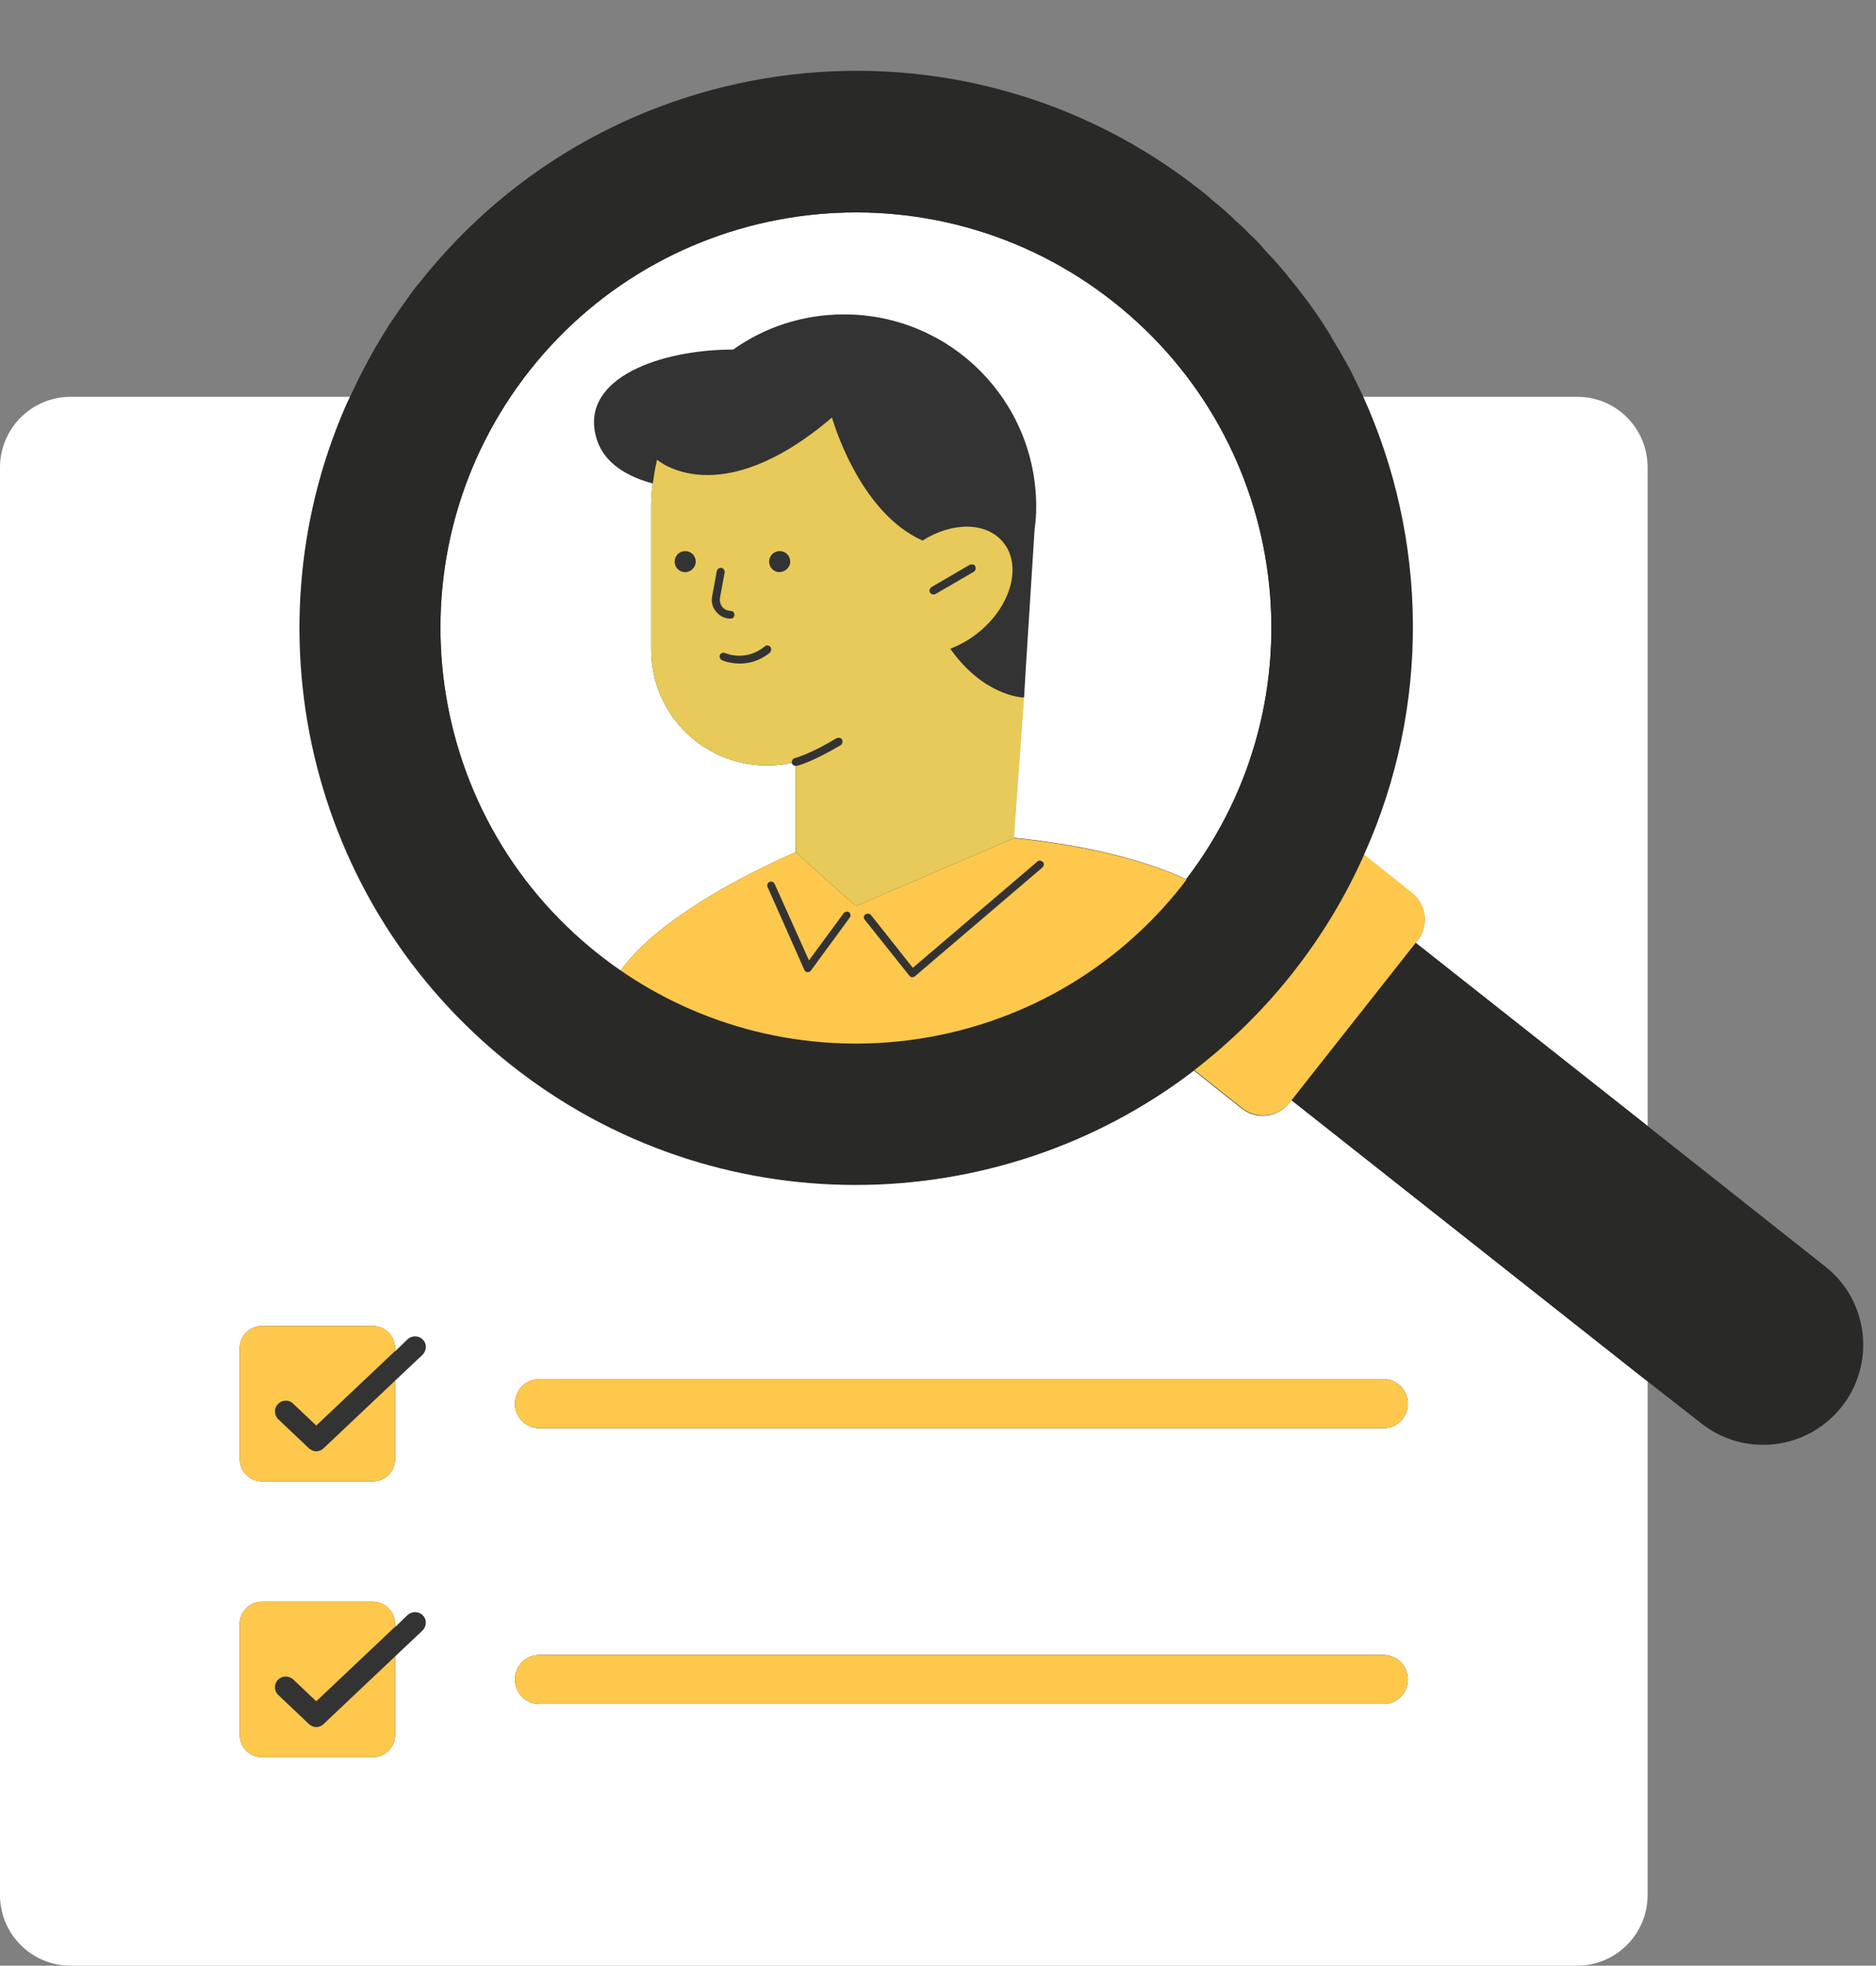 <svg xmlns="http://www.w3.org/2000/svg" xmlns:xlink="http://www.w3.org/1999/xlink" preserveAspectRatio="xMidYMid meet" viewBox="0.0 -18.3 480.5 503.3" style="fill: rgb(0, 0, 0);"><rect x="0.0" y="-18.3" width="480.5" height="503.3" fill="#808080" stroke="none"/><g id="__id320_sddjodghyr"><path d="M470.9,341.3c-4.7,6-11.8,9.4-19.4,9.4c0,0,0,0,0,0c-5.6,0-10.9-1.8-15.3-5.3l-15.2-12v133.6 c0,9.5-7.7,17.1-17.1,17.1H18.1c-9.5,0-17.1-7.7-17.1-17.2V101.4c0-9.5,7.7-17.1,17.1-17.1h72.2l0.3-0.6c2.3-5,4.9-9.9,7.8-14.7 l0.1-0.1c0.1-0.1,0.2-0.3,0.2-0.4c0.6-0.9,1.2-1.9,1.8-2.8c0.2-0.3,0.4-0.6,0.6-0.9c0.5-0.8,1.1-1.6,1.6-2.4c0.1-0.2,0.6-0.8,0.7-1 c0.6-0.8,1.1-1.6,1.7-2.4c0.2-0.3,0.5-0.6,0.7-1c0.8-1.1,1.6-2.1,2.5-3.2C135.2,20.6,175.7,1,219.3,1c32.1,0,62.4,10.5,87.6,30.5 c1.1,0.8,2.1,1.7,3.1,2.6l1,0.8c0.7,0.6,1.4,1.2,2.1,1.8c0.4,0.4,0.7,0.7,1.1,1c0.6,0.6,1.3,1.2,1.9,1.7l0.4,0.3 c0.2,0.2,0.5,0.4,0.7,0.7c0.6,0.6,1.3,1.2,1.9,1.9c0.3,0.3,0.6,0.6,0.9,0.9c0.8,0.8,1.5,1.6,2.3,2.4l0.4,0.4c0.9,1,1.8,1.9,2.7,2.9 c0.2,0.3,0.4,0.5,0.7,0.8c0.6,0.7,1.3,1.5,1.9,2.2c0.3,0.4,0.6,0.7,0.9,1.1c0.5,0.7,1.1,1.3,1.6,2l0.9,1.1c0.5,0.7,1.1,1.4,1.6,2.1 l0.3,0.3c0.2,0.2,0.3,0.5,0.5,0.7c0.6,0.8,1.2,1.7,1.8,2.5c0.1,0.1,0.5,0.6,0.5,0.6c0.7,1.1,1.5,2.2,2.2,3.2l0.3,0.5 c0.6,0.9,1.2,1.8,1.7,2.7c0.2,0.3,0.4,0.7,0.6,1c0.5,0.8,0.9,1.6,1.4,2.3c0.2,0.4,0.4,0.8,0.6,1.1c0.4,0.8,0.8,1.5,1.3,2.3 c0.2,0.4,0.4,0.7,0.6,1.1c0.4,0.9,0.9,1.7,1.3,2.6c0.1,0.3,0.3,0.5,0.4,0.8c0.2,0.5,1.3,2.8,2.2,4.7c1.4,3,1.6,3.4,2.1,3.4 c0.1,0,0.1,0,0.2,0l0.5,0l0.3-0.4c0.2-0.4,0.3-0.4-1.1-3.5h53.5c9.5,0,17.1,7.7,17.1,17.1v169.1l45.8,36.2 C477.5,315.1,479.3,330.6,470.9,341.3z" style="fill: rgb(51, 51, 51);"></path></g><g id="__id321_sddjodghyr"><path d="M422,101.4V270l-59.4-46.9l0.4-0.5c3-3.8,2.4-9.3-1.5-12.3l-12.2-9.7c16.9-37.7,16.2-80.6-0.5-117.3h55 C413.9,83.2,422,91.3,422,101.4z M330.8,263.4l91.2,72v131.5c0,10-8.1,18.1-18.1,18.1H18.1c-10,0-18.1-8.1-18.1-18.1V101.4 c0-10,8.1-18.1,18.1-18.1h71.5c-26.8,58.4-11.3,129.5,41.3,171.1c52.2,41.3,124.4,40.1,174.9,1.4l12.2,9.7c3.8,3,9.3,2.4,12.3-1.5 L330.8,263.4z M108.3,395.3c-1-1.1-2.8-1.1-3.9-0.1l-3.2,3.1v-0.8c0-3.1-2.5-5.7-5.7-5.7H67.1c-3.1,0-5.7,2.5-5.7,5.7v28.4 c0,3.1,2.5,5.7,5.7,5.7h28.4c3.1,0,5.7-2.5,5.7-5.7v-20.1l7-6.6C109.3,398.1,109.4,396.4,108.3,395.3z M108.3,324.7 c-1-1.1-2.8-1.1-3.9-0.1l-3.2,3.1v-0.8c0-3.1-2.5-5.7-5.7-5.7H67.1c-3.1,0-5.7,2.5-5.7,5.7v28.4c0,3.1,2.5,5.7,5.7,5.7h28.4 c3.1,0,5.7-2.5,5.7-5.7v-20.1l7-6.6C109.3,327.5,109.4,325.8,108.3,324.7z M360.6,411.7c0-3.5-2.8-6.3-6.3-6.3H138.2 c-3.5,0-6.3,2.8-6.3,6.3s2.8,6.3,6.3,6.3h216.1C357.8,418,360.6,415.2,360.6,411.7z M354.3,334.8H138.2c-3.5,0-6.3,2.8-6.3,6.3 s2.8,6.3,6.3,6.3h216.1c3.5,0,6.3-2.8,6.3-6.3C360.6,337.6,357.8,334.8,354.3,334.8z M153.3,226c1.9,1.5,3.8,2.9,5.7,4.2 c11.6-16.5,44.8-30.3,44.8-30.3v-22.1l0,0c-0.5,0-0.9-0.3-1-0.8c-2.1,0.5-4.2,0.7-6.4,0.7c-16.3,0-29.6-13.2-29.6-29.6v-36.6 c0-2,0.1-4,0.4-6c-5.9-1.6-12.8-4.9-14.6-12.2c-3.8-14.9,16.7-22.1,35.2-22.1v0c8-5.7,17.8-9,28.4-9c27.2,0,49.2,22,49.2,49.2 c0,1.9-0.1,3.8-0.4,5.7l-2.3,36.3l0,0v0l-0.4,6.8c0,0,0,0-0.1,0l-2.6,36c20.7,2.1,34.8,6.3,44.2,10.6C339,160.8,330.8,95,285.2,59 c-46.1-36.4-113-28.6-149.5,17.5C99.3,122.7,107.2,189.6,153.3,226z" style="fill: rgb(255, 255, 255);"></path></g><g id="__id322_sddjodghyr"><path d="M471.7,341.9L471.7,341.9c-8.8,11.1-24.9,13-36,4.2L422,335.4l-91.2-72l31.8-40.3L422,270l45.4,35.9 C478.6,314.6,480.5,330.8,471.7,341.9z M331.1,230.8c-7.5,9.5-16,17.8-25.2,24.9c-50.5,38.7-122.7,39.9-174.9-1.4 c-52.6-41.6-68-112.8-41.3-171.1c2.3-5,4.9-10,7.8-14.8c0.1-0.2,0.2-0.3,0.3-0.5c0.6-1,1.2-1.9,1.8-2.9c0.2-0.3,0.4-0.6,0.6-0.9 c0.5-0.8,1.1-1.6,1.7-2.5c0.2-0.3,0.5-0.7,0.7-1c0.6-0.8,1.1-1.6,1.7-2.4c0.2-0.3,0.5-0.6,0.7-1c0.8-1.1,1.6-2.2,2.5-3.2 c48.8-61.7,138.4-72.3,200.1-23.5c1.1,0.8,2.1,1.7,3.1,2.6c0.3,0.3,0.7,0.6,1,0.8c0.7,0.6,1.4,1.2,2.1,1.8c0.4,0.3,0.7,0.7,1.1,1 c0.6,0.6,1.3,1.2,1.9,1.8c0.4,0.3,0.7,0.7,1.1,1c0.6,0.6,1.3,1.2,1.9,1.9c0.3,0.3,0.6,0.6,1,0.9c0.8,0.8,1.6,1.6,2.3,2.4 c0.1,0.2,0.3,0.3,0.4,0.5c0.9,1,1.8,2,2.7,2.9c0.2,0.3,0.5,0.5,0.7,0.8c0.6,0.7,1.3,1.5,1.9,2.2c0.3,0.3,0.6,0.7,0.9,1.1 c0.5,0.7,1.1,1.3,1.6,2c0.3,0.4,0.6,0.7,0.9,1.1c0.5,0.7,1.1,1.4,1.6,2.1c0.3,0.3,0.5,0.7,0.8,1c0.6,0.8,1.2,1.7,1.8,2.5 c0.1,0.2,0.3,0.4,0.5,0.7c0.7,1.1,1.5,2.2,2.2,3.3c0.1,0.2,0.2,0.3,0.3,0.5c0.6,0.9,1.2,1.8,1.7,2.8c0.2,0.3,0.4,0.7,0.6,1 c0.5,0.8,0.9,1.6,1.4,2.3c0.2,0.4,0.4,0.8,0.6,1.1c0.4,0.8,0.9,1.5,1.3,2.3c0.2,0.4,0.4,0.7,0.6,1.1c0.5,0.9,0.9,1.7,1.3,2.6 c0.1,0.3,0.3,0.6,0.4,0.8c0.6,1.2,1.1,2.3,1.7,3.5c16.8,36.8,17.4,79.7,0.5,117.3C344.7,211.1,338.6,221.3,331.1,230.8z M285.2,59 c-46.1-36.4-113-28.6-149.5,17.5c-36.4,46.1-28.6,113,17.5,149.5c1.9,1.5,3.8,2.9,5.7,4.2c45.8,31.5,108.8,22.5,143.8-21.8 c0.4-0.5,0.8-1.1,1.2-1.6C339,160.8,330.8,95,285.2,59z" style="fill: rgb(41, 41, 39);"></path></g><g id="__id323_sddjodghyr"><path d="M360.6,341.1c0,3.5-2.8,6.3-6.3,6.3H138.2c-3.5,0-6.3-2.8-6.3-6.3s2.8-6.3,6.3-6.3h216.1 C357.8,334.8,360.6,337.6,360.6,341.1z M159,230.2c11.6-16.5,44.8-30.3,44.8-30.3l15.4,13.8l40.5-17.4c20.7,2.1,34.8,6.3,44.2,10.6 c-0.4,0.5-0.8,1.1-1.2,1.6C267.8,252.7,204.8,261.7,159,230.2z M221.5,217.2l11.4,14.3c0.2,0.2,0.4,0.4,0.7,0.4c0,0,0.1,0,0.1,0 c0.2,0,0.5-0.1,0.6-0.2l32.7-27.9c0.4-0.4,0.5-1,0.1-1.4c-0.4-0.4-1-0.5-1.4-0.1l-31.9,27.2L223.1,216c-0.3-0.4-1-0.5-1.4-0.2 C221.2,216.1,221.1,216.8,221.5,217.2z M217.5,215.3c-0.4-0.3-1.1-0.2-1.4,0.2l-8.9,12.1l-8.8-19.6c-0.2-0.5-0.8-0.7-1.3-0.5 s-0.7,0.8-0.5,1.3L206,230c0.1,0.3,0.4,0.6,0.8,0.6c0,0,0.1,0,0.1,0c0.3,0,0.6-0.1,0.8-0.4l9.9-13.5 C218,216.2,217.9,215.6,217.5,215.3z M361.6,210.2l-12.2-9.7c-4.7,10.6-10.8,20.8-18.3,30.3s-16,17.8-25.2,24.9l12.2,9.7 c3.8,3,9.3,2.4,12.3-1.5l0.4-0.5l31.8-40.3l0.4-0.5C366.1,218.8,365.4,213.2,361.6,210.2z M95.5,321.2H67.1c-3.1,0-5.7,2.5-5.7,5.7 v28.4c0,3.1,2.5,5.7,5.7,5.7h28.4c3.1,0,5.7-2.5,5.7-5.7v-20.1l-18.3,17.3c-0.5,0.5-1.2,0.8-1.9,0.8c-0.7,0-1.3-0.3-1.9-0.8 l-7.8-7.4c-1.1-1-1.2-2.8-0.1-3.9c1-1.1,2.8-1.2,3.9-0.1l5.9,5.6l20.2-19.1v-0.8C101.2,323.7,98.7,321.2,95.5,321.2z M95.5,391.8 H67.1c-3.1,0-5.7,2.5-5.7,5.7v28.4c0,3.1,2.5,5.7,5.7,5.7h28.4c3.1,0,5.7-2.5,5.7-5.7v-20.1l-18.3,17.3c-0.5,0.5-1.2,0.8-1.9,0.8 c-0.7,0-1.3-0.3-1.9-0.8l-7.8-7.4c-1.1-1-1.2-2.8-0.1-3.9c1-1.1,2.8-1.1,3.9-0.1l5.9,5.6l20.2-19.1v-0.8 C101.2,394.3,98.7,391.8,95.5,391.8z M354.3,405.4H138.2c-3.5,0-6.3,2.8-6.3,6.3s2.8,6.3,6.3,6.3h216.1c3.5,0,6.3-2.8,6.3-6.3 S357.8,405.4,354.3,405.4z" style="fill: rgb(254, 200, 77);"></path></g><g id="__id324_sddjodghyr"><path d="M262.8,153.5L262.8,153.5L262.8,153.5L262.8,153.5z M262.3,160.3l-2.6,36l-40.5,17.4l-15.4-13.8v-22.1 c0.1,0,0.1,0,0.2,0c0.2,0,3.9-0.9,11.3-5.3c0.5-0.3,0.6-0.9,0.4-1.4s-0.9-0.6-1.4-0.4c-7,4.2-10.7,5.1-10.7,5.1 c-0.5,0.1-0.9,0.7-0.8,1.2l0,0c-2.1,0.5-4.2,0.7-6.4,0.7c-16.3,0-29.6-13.2-29.6-29.6v-36.6c0-2,0.1-4,0.4-6 c0.3-2.1,0.6-4.1,1.1-6.1c0,0,15.7,14,44.8-10.8c0,0,6.7,24.2,23.2,31.5c7.6-4.8,16.3-4.8,20.6,0.4c4.9,5.8,2.2,16.1-6,22.9 c-2.4,2-4.9,3.4-7.5,4.4c0,0,0,0,0,0C251.8,159.7,261.5,160.3,262.3,160.3z M178.2,125.5c0-1.5-1.2-2.7-2.7-2.7s-2.7,1.2-2.7,2.7 s1.2,2.7,2.7,2.7S178.2,126.9,178.2,125.5z M187.1,140.1c0.6,0,1-0.4,1-1s-0.4-1-1-1c-0.8,0-1.6-0.4-2.1-1s-0.7-1.5-0.6-2.3l1.2-6.5 c0.1-0.5-0.3-1.1-0.8-1.2s-1.1,0.3-1.2,0.8l-1.2,6.5c-0.3,1.4,0.1,2.8,1,3.9C184.4,139.5,185.7,140.1,187.1,140.1z M197.3,147.3 c-0.4-0.4-1-0.5-1.4-0.1c-4.9,4-10,1.8-10.2,1.7c-0.5-0.2-1.1,0-1.3,0.5c-0.2,0.5,0,1.1,0.5,1.3c0.1,0.1,2,0.9,4.6,0.9 c2.2,0,5-0.6,7.7-2.8C197.6,148.3,197.6,147.7,197.3,147.3z M202.4,125.5c0-1.5-1.2-2.7-2.7-2.7s-2.7,1.2-2.7,2.7s1.2,2.7,2.7,2.7 C201.2,128.1,202.4,126.9,202.4,125.5z M238.2,133.4c0.2,0.3,0.5,0.5,0.9,0.5c0.2,0,0.3,0,0.5-0.1l9.8-5.7c0.5-0.3,0.6-0.9,0.4-1.4 s-0.9-0.6-1.4-0.4l-9.8,5.7C238.1,132.4,237.9,133,238.2,133.4z" style="fill: rgb(231, 202, 89);"></path></g></svg>
